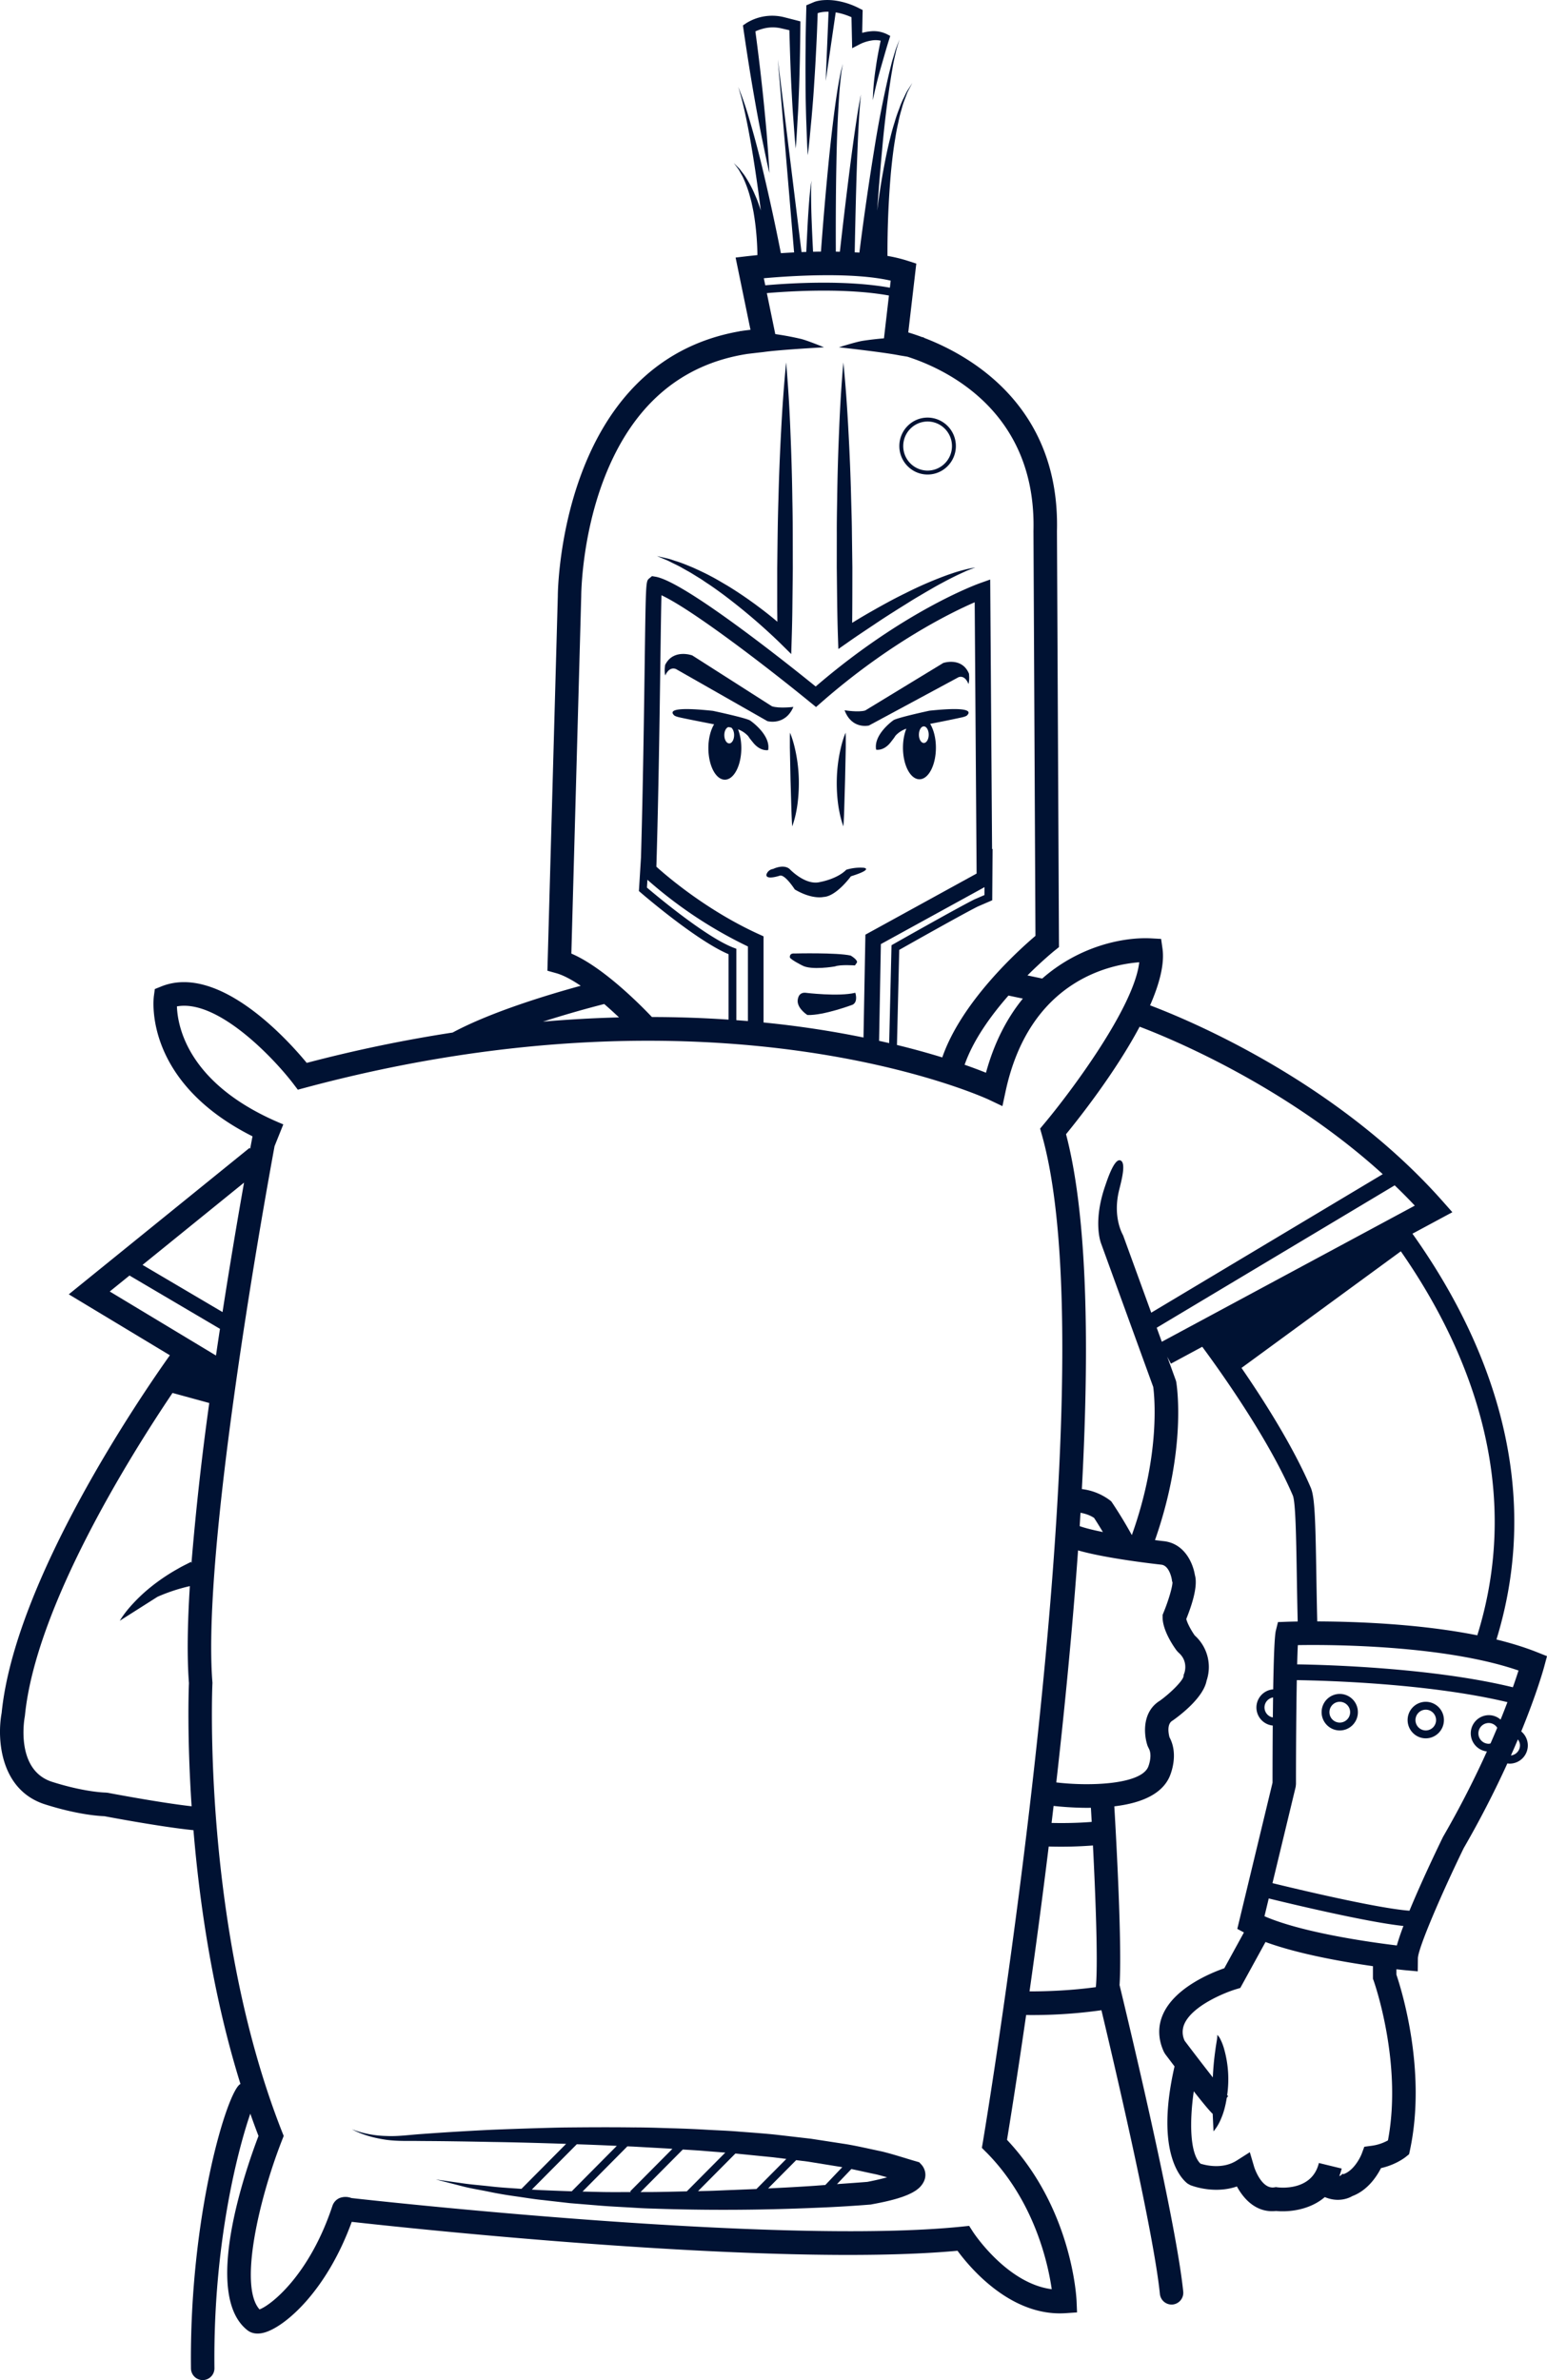 <svg width="52" height="80" viewBox="0 0 52 80" xmlns="http://www.w3.org/2000/svg">
    <g fill="none" fill-rule="evenodd">
        <path d="M0 0h52v79.883H0z"/>
        <path d="M51.092 58.665a.345.345 0 0 1-.305.34c.084-.187.162-.367.235-.54.04.057.07.124.07.2zm-1.049-.053a.349.349 0 0 1 0-.698.34.34 0 0 1 .284.16c-.07.169-.145.343-.225.526-.02.004-.038.012-.059.012zm-1.532 3.12-.014.025c-.22.453-.73 1.519-1.12 2.466-1.064-.077-3.792-.728-4.605-.927l.78-3.235.01-.094c0-1.217.01-2.523.028-3.494.91.013 4.425.104 7.08.74-.069.181-.145.378-.23.587a.602.602 0 0 0-.397-.15.612.612 0 0 0-.063 1.22c-.38.842-.863 1.813-1.47 2.862zm-6.008 2.677.144-.598c.79.193 3.315.797 4.527.925a8.456 8.456 0 0 0-.222.655c-.876-.106-3.171-.425-4.449-.982zm3.67 2.165c.01.028.976 2.752.481 5.369a1.556 1.556 0 0 1-.557.182l-.238.032-.083.225c-.058.155-.281.583-.617.696l-.034-.01-.063.058a.201.201 0 0 1-.043.015c.03-.08.058-.162.08-.251l-.767-.187c-.225.934-1.272.832-1.39.818l-.054-.008-.055.009c-.435.067-.672-.673-.674-.679l-.148-.503-.44.28c-.48.305-1.051.158-1.218.105-.37-.352-.366-1.459-.226-2.432.33.42.542.672.636.758l.003.064.024.523s.038-.04.092-.12c.055-.079.122-.198.18-.348.077-.183.135-.412.174-.657l.045-.058a.7.7 0 0 1-.032-.033 3.737 3.737 0 0 0-.098-1.536 1.804 1.804 0 0 0-.142-.367.475.475 0 0 0-.065-.095c-.023-.027-.035-.02-.036-.022 0-.001.015.014.01.033 0 .025-.006.06-.01.105-.013.09-.037.218-.056.37a9.42 9.42 0 0 0-.085.917 90.509 90.509 0 0 1-.945-1.23.674.674 0 0 1-.01-.57c.267-.605 1.336-1.043 1.725-1.162l.154-.046.847-1.544c1.104.406 2.607.668 3.611.812v.422l.024.065zm-3.669-9.182c0-.172.126-.309.288-.338l-.008.673a.344.344 0 0 1-.28-.335zm-.773-11.413 5.356-3.92c2.167 3.113 4.186 7.721 2.57 12.907-1.906-.38-4.021-.462-5.38-.467a205.43 205.43 0 0 1-.031-1.621c-.03-1.761-.049-2.554-.187-2.875-.597-1.391-1.57-2.923-2.328-4.024zm-2.679-.88-.171-.471 7.999-4.786c.23.22.456.447.676.682L39.052 45.1zm.337 7.988.008.066.014.027c.002.153-.134.62-.302 1.026l-.03.074v.08c0 .461.394 1.014.473 1.12l.06.065c.334.285.21.66.196.697l-.02.05-.006.056c-.026.143-.407.535-.789.813-.619.379-.545 1.16-.418 1.523l.034.073c.125.21.027.537-.02.644-.265.579-1.951.646-3.083.51.063-.558.125-1.125.186-1.698.23-2.185.412-4.219.545-6.101.98.282 2.72.471 2.798.48.279.03.353.493.354.495zm-4.783 13.848c.203-1.431.426-3.086.645-4.87a13.835 13.835 0 0 0 1.487-.035c.079 1.55.172 3.807.103 4.696l-.005.063v.003c-.402.056-1.203.144-2.23.143zm2.063-6.172.027.475c-.521.042-1.01.043-1.349.035l.068-.572c.21.023.646.064 1.156.064l.098-.002zm-3.52 11.576c1.613 1.626 2.076 3.72 2.203 4.606-1.509-.192-2.633-1.906-2.645-1.925l-.131-.204-.24.025c-6.138.63-19.605-.857-20.524-.96a.549.549 0 0 0-.405.003.436.436 0 0 0-.233.26c-.765 2.311-2.05 3.33-2.45 3.48-.709-.784-.003-3.752.755-5.685l.057-.146-.058-.146c-2.695-6.853-2.342-14.98-2.338-15.062l.001-.025-.002-.025c-.347-4.429 1.665-15.701 2.09-18.01l.294-.732c-3.191-1.306-3.552-3.275-3.576-3.966 1.377-.25 3.26 1.749 3.904 2.59l.16.21.254-.068c14-3.753 22.892.364 22.98.406l.45.214.105-.49c.798-3.72 3.497-4.27 4.494-4.345-.172 1.515-2.315 4.375-3.197 5.428l-.135.162.057.204c2.314 8.16-1.938 33.597-1.98 33.854l-.035.202.144.145zM3.621 60.259l-.073-.007c-.006 0-.683-.008-1.792-.359-1.242-.392-.938-2.112-.925-2.184l.006-.036c.355-3.644 3.505-8.69 4.962-10.853l1.235.338a95.744 95.744 0 0 0-.598 5.38l-.014-.041-.123.063c-.078.04-.19.093-.32.17-.261.144-.596.36-.903.607a5.508 5.508 0 0 0-.77.75c-.185.224-.28.39-.28.39l1.269-.806a6.01 6.01 0 0 1 1.086-.358c-.078 1.257-.098 2.38-.03 3.26-.01.225-.064 1.836.09 4.14-1.058-.118-2.8-.45-2.82-.454zm.73-17.387 3.043 1.793c-.045.295-.09.594-.134.897L3.689 43.41l.664-.537zm3.13 1.23-2.69-1.586 3.412-2.765a211.564 211.564 0 0 0-.723 4.351zM20.31 33.747c.174.15.342.304.497.45a42.5 42.5 0 0 0-2.557.143 36.13 36.13 0 0 1 2.06-.593zm9.299-2.014 3.484-1.914-.002.266-.337.145c-.61.307-2.636 1.455-2.722 1.504l-.065.037-.079 3.29a25.75 25.75 0 0 0-.339-.076l.06-3.252zm-4.098-.331c-1.763-.802-3.106-1.961-3.448-2.27.073-2.412.109-5.024.135-6.94.013-.92.024-1.749.036-2.184 1.001.463 3.458 2.337 5.024 3.617l.172.14.166-.146c2.309-2.022 4.371-3.03 5.167-3.375l.064 9.118-3.738 2.054-.064 3.457a32.895 32.895 0 0 0-3.36-.505v-2.896l-.154-.07zm-.845.456c-.926-.35-2.61-1.76-2.92-2.024l.016-.263a14.71 14.71 0 0 0 3.378 2.242v2.507l-.389-.03v-2.4l-.085-.032zm-5.129-11.821c0-.02.005-1.98.776-3.968.94-2.424 2.559-3.826 4.815-4.174.128-.015.324-.039.521-.06.538-.08 2.049-.161 2.049-.161s-.57-.236-.79-.286a9.69 9.69 0 0 0-.815-.153l-.033-.005-.284-1.378c.803-.068 2.664-.18 4.104.081l-.167 1.439c-.263.022-.517.053-.71.083-.222.033-.804.218-.804.218s1.503.165 2.035.272l.266.044c1.225.392 4.342 1.789 4.238 5.857l.067 13.61c-.559.475-2.483 2.206-3.132 4.086a26.479 26.479 0 0 0-1.523-.418l.076-3.196c.36-.204 2.102-1.187 2.638-1.457l.488-.211.012-1.724h-.017l-.063-9.057-.348.124c-.105.038-2.566.932-5.518 3.472-.901-.73-4.4-3.522-5.382-3.69l-.12-.02-.094.077c-.113.096-.113.096-.15 2.743-.025 1.836-.059 4.31-.126 6.633l-.07 1.132.05.043c.078.068 1.888 1.627 2.963 2.079v2.2a39.166 39.166 0 0 0-2.576-.088c-.461-.485-1.674-1.692-2.708-2.132l.332-12.015zM29.912 9.67c-1.502-.272-3.395-.15-4.188-.08l-.05-.237c.89-.08 2.961-.218 4.265.08l-.027.237zm3.986 23.793.484.102c-.518.636-.956 1.453-1.24 2.492a16.501 16.501 0 0 0-.718-.268c.29-.833.886-1.657 1.474-2.326zm2.421 17.385c.129.022.304.07.457.172.05.076.153.237.296.475-.3-.06-.574-.126-.78-.198l.027-.449zm10.16-11.382-7.782 4.656-.945-2.598c-.002-.009-.365-.593-.134-1.523.079-.32.245-.927.04-.998-.207-.072-.445.671-.516.878-.4 1.173-.151 1.855-.133 1.907l1.755 4.83c.037.268.258 2.25-.719 4.98a14.868 14.868 0 0 0-.659-1.086l-.034-.049-.047-.037a1.953 1.953 0 0 0-.94-.375c.294-5.463.117-9.46-.532-11.928.442-.54 1.66-2.082 2.474-3.613.936.353 4.864 1.947 8.172 4.956zm4.374 17.247c-2.707-.66-6.308-.756-7.251-.77.007-.262.014-.484.023-.647.136-.002.308-.004.51-.004 1.367 0 4.672.087 6.908.858-.047.145-.11.336-.19.563zM52 55.667l-.327-.13c-.423-.169-.886-.31-1.372-.43 1.7-5.535-.523-10.41-2.824-13.64l1.342-.722-.334-.377c-3.579-4.037-8.545-6.093-9.827-6.576.31-.71.492-1.382.417-1.91l-.046-.323-.323-.018c-.927-.052-2.42.25-3.673 1.35l-.497-.105c.507-.505.9-.824.91-.832l.15-.12-.068-13.98c.107-4.22-2.936-5.916-4.48-6.503l.003-.015-.047-.002a7.601 7.601 0 0 0-.474-.16l.27-2.314-.31-.1a4.99 4.99 0 0 0-.659-.158 30.85 30.85 0 0 1 .117-2.819c.038-.386.082-.772.144-1.13.028-.18.06-.353.098-.515.032-.164.07-.317.113-.456a2.81 2.81 0 0 1 .122-.377c.043-.11.074-.21.118-.282l.124-.238-.144.227c-.051.07-.09.166-.143.274-.055.107-.107.23-.155.37a4.624 4.624 0 0 0-.153.45 7.277 7.277 0 0 0-.143.512c-.093.357-.17.743-.241 1.129-.083.456-.15.913-.203 1.332.043-.612.099-1.329.166-2.045a36.11 36.11 0 0 1 .318-2.566c.032-.173.055-.334.088-.473.032-.139.057-.261.084-.36l.094-.31-.116.302c-.033.097-.066.218-.109.356-.043.138-.077.296-.122.468A36.372 36.372 0 0 0 29.39 5a99.771 99.771 0 0 0-.503 3.491 14.593 14.593 0 0 0-.157-.01c.009-.479.029-1.494.06-2.512.022-.7.05-1.399.081-1.923.028-.524.07-.871.07-.871s-.074.342-.151.863c-.08.52-.174 1.214-.261 1.91a202.56 202.56 0 0 0-.298 2.513 23.26 23.26 0 0 0-.136-.003c-.003-.57-.005-1.778.02-2.99a45.73 45.73 0 0 1 .094-2.288c.023-.311.051-.57.074-.75l.047-.283-.07.278c-.036.179-.086.436-.132.745-.095.62-.192 1.45-.275 2.281a124.82 124.82 0 0 0-.258 3.006c-.09 0-.178.002-.265.005a73.551 73.551 0 0 1-.046-1.006 25.679 25.679 0 0 1-.021-.952c0-.13.003-.238.008-.314.006-.075.013-.118.013-.118s-.011.042-.024.117a5.355 5.355 0 0 0-.038.313c-.026.26-.05.606-.07.953-.02.374-.038.747-.05 1.013l-.16.005-.797-6.477.547 6.489c-.155.007-.304.016-.444.025a72.035 72.035 0 0 0-.582-2.691 32.165 32.165 0 0 0-.537-2.008 10.38 10.38 0 0 0-.22-.649l-.093-.241.072.248c.045.159.103.387.162.663.12.551.249 1.293.358 2.037.062.412.117.824.166 1.205-.03-.093-.063-.184-.095-.275-.039-.112-.09-.219-.133-.323a4.126 4.126 0 0 0-.295-.543c-.049-.076-.103-.14-.147-.198-.04-.06-.088-.104-.125-.141l-.114-.116.097.13c.03.042.07.09.103.155.034.064.078.131.115.21.074.16.148.351.21.561.027.107.062.214.084.328.023.113.05.226.067.342.077.461.109.928.117 1.278l.001.093c-.173.017-.282.03-.306.032l-.427.05.5 2.428c-.108.014-.217.025-.321.043l-.033-.001v.007c-6.073 1.054-6.123 8.823-6.122 8.893l-.35 12.601.298.083c.246.07.53.225.822.423-1.055.288-3.005.872-4.306 1.572-1.55.238-3.185.568-4.904 1.02-.638-.774-2.955-3.35-4.893-2.568l-.213.086-.031.23c-.017.122-.343 2.88 3.314 4.72l-.078.418-.022-.028-6.075 4.921 3.398 2.048C4.743 46.913.5 53.1.055 57.578c-.16.864-.055 2.593 1.466 3.073 1.09.345 1.81.389 1.986.395.268.05 1.968.369 2.996.47.204 2.458.646 5.532 1.58 8.532l-.006.002c-.438.236-1.717 4.423-1.658 9.557a.396.396 0 0 0 .394.393h.005a.396.396 0 0 0 .39-.402c-.05-4.25.824-7.45 1.206-8.553.088.25.179.5.275.749-.444 1.162-1.898 5.347-.367 6.534.071.055.18.108.337.108.074 0 .16-.012.256-.042.696-.214 2.07-1.408 2.908-3.713 1.59.178 14.145 1.546 20.362.972.432.587 1.806 2.22 3.634 2.098l.384-.026-.016-.388c-.006-.128-.158-3.098-2.338-5.412.086-.525.333-2.054.643-4.197l.149.002a16.67 16.67 0 0 0 2.382-.162c.47 1.97 1.753 7.461 1.965 9.536a.396.396 0 0 0 .433.355.396.396 0 0 0 .351-.436c-.255-2.497-1.95-9.516-2.14-10.3.087-1.32-.112-4.921-.176-6.008.981-.117 1.603-.445 1.85-.981.034-.076.324-.747.005-1.34-.026-.098-.103-.44.098-.558l.03-.02c.31-.222 1.018-.785 1.119-1.327a1.424 1.424 0 0 0-.398-1.517c-.123-.173-.252-.414-.285-.554.278-.693.374-1.189.289-1.478-.066-.406-.35-1.06-1.044-1.138-.004 0-.119-.013-.297-.035 1.08-3.082.73-5.225.714-5.318a.43.43 0 0 0-.019-.067l-.283-.779.124.233 1.053-.568c.658.89 2.236 3.114 3.044 4.998.092.214.112 1.384.133 2.623.008.49.017 1.033.031 1.613-.235.004-.368.009-.368.009l-.295.011-.072.29c-.046.185-.073 1.013-.089 1.971A.611.611 0 0 0 42.782 58a264.18 264.18 0 0 0-.008 1.921l-1.184 4.913.223.12-.66 1.203c-.453.158-1.666.654-2.061 1.548-.179.403-.167.842.033 1.268l.042.07.313.413c-.668 2.924.247 3.794.439 3.939l.087.05c.037.015.786.315 1.571.047.24.444.67.894 1.316.824.07.007.146.011.227.01.427 0 .985-.112 1.411-.477.156.065.304.092.437.092.206 0 .377-.06.489-.126.517-.195.82-.66.963-.94.492-.112.797-.348.834-.378l.11-.089.03-.138c.57-2.68-.295-5.423-.456-5.898v-.181l.288.031.43.039.004-.434c.003-.34.8-2.186 1.54-3.707a33.417 33.417 0 0 0 1.468-2.848c.026.004.051.008.078.008a.612.612 0 0 0 .388-1.083c.534-1.305.758-2.126.774-2.186l.092-.343z" fill="#001233"/>
        <path d="M0 0h52v79.883H0z"/>
        <path d="M22.665 18.952c.096.046.19.092.282.147l.277.156.27.167c.092.053.177.117.266.175.178.114.348.24.52.364a20.015 20.015 0 0 1 1.928 1.64l.388.383.017-.556c.012-.385.02-.77.023-1.156l.013-1.155c-.002-.77.002-1.54-.015-2.311-.01-.77-.033-1.541-.066-2.312a48.73 48.73 0 0 0-.143-2.312c-.076.77-.13 1.54-.169 2.31a78.02 78.02 0 0 0-.091 2.31c-.025.771-.03 1.542-.04 2.312v1.156c-.001.21.003.419.005.628a12.501 12.501 0 0 0-.598-.476 13.453 13.453 0 0 0-1.073-.732c-.188-.109-.372-.222-.565-.322-.19-.103-.388-.192-.584-.283-.2-.083-.399-.168-.606-.23-.103-.033-.203-.072-.31-.092l-.313-.073.296.124c.099.039.192.093.288.138" fill="#001233"/>
        <path d="M0 0h52v79.883H0z"/>
        <path d="m28.18 21.815.355-.249c.334-.234.68-.46 1.021-.689.343-.227.692-.444 1.041-.662.175-.11.353-.212.53-.317.178-.102.355-.208.537-.303.18-.098.364-.192.55-.281l.28-.129.29-.113a5.195 5.195 0 0 0-.607.145c-.1.029-.198.066-.298.098a12.853 12.853 0 0 0-1.435.619c-.375.182-.74.382-1.102.588a19.65 19.65 0 0 0-.698.413c.007-.622.006-1.244.007-1.866l-.015-1.148c-.002-.383-.016-.765-.026-1.148-.018-.765-.05-1.53-.092-2.296-.04-.765-.093-1.53-.17-2.295a47.433 47.433 0 0 0-.143 2.297 76.112 76.112 0 0 0-.065 2.297c-.006.383-.014.765-.012 1.148l-.001 1.148c.01.766.012 1.531.038 2.297l.015.446z" fill="#001233"/>
        <path d="M0 0h52v79.883H0z"/>
        <path d="M25.378 3.402c.07.403.147.806.226 1.208.086.402.161.805.258 1.205-.017-.412-.055-.82-.083-1.23a72.742 72.742 0 0 0-.388-3.53l.044-.02c.054-.022.109-.042.165-.057a1.266 1.266 0 0 1 .682-.02l.252.058c.016.637.037 1.275.068 1.913.019.344.035.688.062 1.032.026.344.047.687.082 1.031.031-.344.047-.688.067-1.032.023-.344.034-.688.048-1.033.023-.688.036-1.376.042-2.064l.001-.144-.146-.038-.38-.097a1.647 1.647 0 0 0-1.2.14c-.035.019-.063.034-.105.062l-.1.067.017.122c.117.81.244 1.62.388 2.427" fill="#001233"/>
        <path d="M0 0h52v79.883H0z"/>
        <path d="M27.152 5.217c.053-.408.084-.817.125-1.225.036-.408.069-.816.093-1.225.028-.408.05-.817.07-1.226.02-.365.032-.73.045-1.097l.02-.008c.022-.008.009-.002.026-.008a1.169 1.169 0 0 1 .32-.033l-.097 2.328.337-2.306c.18.028.358.086.53.161l.017.767.006.276.238-.124a1.332 1.332 0 0 1 .413-.136.809.809 0 0 1 .307.006c-.064.31-.125.619-.167.932a8.086 8.086 0 0 0-.096 1.07c.072-.35.155-.694.252-1.037.1-.34.193-.684.3-1.02l.033-.104-.104-.055a1.01 1.01 0 0 0-.56-.1 1.712 1.712 0 0 0-.268.048c-.004 0-.008.002-.011.003l.013-.65.003-.116-.106-.054a2.565 2.565 0 0 0-.802-.263 1.913 1.913 0 0 0-.436-.014 1.26 1.26 0 0 0-.227.04.568.568 0 0 0-.068.024l-.045.019-.09.038-.119.05-.002.126c-.01.409-.021.817-.022 1.227-.005.409-.007.818-.003 1.228 0 .409.01.818.021 1.228.018.41.025.82.054 1.23" fill="#001233"/>
        <path d="M0 0h52v79.883H0z"/>
        <path d="M31.18 14.168c.451 0 .819.37.819.825a.823.823 0 0 1-.82.825.823.823 0 0 1-.818-.825c0-.455.367-.825.819-.825m0 1.782c.524 0 .95-.43.95-.957a.955.955 0 0 0-.95-.957c-.524 0-.95.429-.95.957s.426.957.95.957" fill="#001233"/>
        <path d="M0 0h52v79.883H0z"/>
        <path d="M24.511 24.987c-.09 0-.164-.125-.164-.279 0-.138.06-.248.139-.27l.094.018c.056.044.096.14.096.252 0 .154-.074.28-.165.28m1.309.224c.096-.514-.598-.989-.598-.989-.108-.086-1.26-.33-1.26-.33-1.584-.17-1.386.073-1.296.156 0 0 .038.031.158.059.201.047.732.151 1.179.238-.117.194-.192.478-.192.798 0 .587.248 1.063.554 1.063.305 0 .553-.476.553-1.063 0-.237-.042-.453-.11-.63a.889.889 0 0 1 .341.228c.058.086.036.058.165.218.249.309.506.252.506.252" fill="#001233"/>
        <path d="M0 0h52v79.883H0z"/>
        <path d="M26.55 24.767v.359l.022 1.076.032 1.075c.01.295.024.497.024.497s.078-.19.135-.485c.06-.295.097-.694.088-1.093a5.15 5.15 0 0 0-.143-1.089c-.07-.292-.153-.479-.153-.479l-.006.139" fill="#001233"/>
        <path d="M0 0h52v79.883H0z"/>
        <path d="M28.064 32.484c.183-.07.673-.034.673-.034l.062-.088c.06-.087-.204-.243-.204-.243-.45-.105-1.88-.07-1.88-.07-.203-.018-.162.14-.162.14.06.086.408.26.408.26.306.175 1.103.035 1.103.035" fill="#001233"/>
        <path d="M0 0h52v79.883H0z"/>
        <path d="M27.072 33.368c-.277-.017-.26.296-.26.296.018.262.329.453.329.453.554.018 1.522-.348 1.522-.348.19-.105.086-.4.086-.4-.553.138-1.677 0-1.677 0" fill="#001233"/>
        <path d="M0 0h52v79.883H0z"/>
        <path d="M26.54 29.208c-.208-.175-.554 0-.554 0a.272.272 0 0 0-.225.191c-.017.192.452.034.452.034.173-.052.503.464.503.464.588.348.965.252.965.252.432-.018.92-.694.92-.694.777-.244.437-.287.437-.287a1.607 1.607 0 0 0-.591.066c-.311.314-.87.41-.87.41-.501.139-1.037-.436-1.037-.436" fill="#001233"/>
        <path d="M0 0h52v79.883H0z"/>
        <path d="m22.713 22.483 3.082 1.756s.594.168.874-.478c0 0-.487.059-.723-.022L23.27 22.03s-.638-.237-.913.321c0 0-.035.197.004.354 0 0 .114-.303.35-.222" fill="#001233"/>
        <path d="M0 0h52v79.883H0z"/>
        <path d="M31.053 24.973c-.091 0-.165-.124-.165-.278 0-.154.074-.28.165-.28.09 0 .164.126.164.28 0 .154-.074.278-.164.278m.19-1.085s-1.114.239-1.218.325c0 0-.67.471-.575.985 0 0 .25.058.49-.25.123-.159.102-.13.158-.216 0 0 .126-.156.367-.24-.07.179-.113.398-.113.638 0 .587.248 1.063.554 1.063.305 0 .553-.476.553-1.063 0-.321-.076-.605-.193-.8a42.2 42.2 0 0 0 1.082-.221c.115-.027.152-.058.152-.058.087-.083.278-.324-1.257-.163" fill="#001233"/>
        <path d="M0 0h52v79.883H0z"/>
        <path d="M28.35 27.774s.015-.202.025-.497l.031-1.075.023-1.076v-.36l-.006-.138s-.083.187-.153.48a5.135 5.135 0 0 0-.142 1.088c-.01.399.027.798.088 1.093.056.296.134.485.134.485" fill="#001233"/>
        <path d="M0 0h52v79.883H0z"/>
        <path d="m29.208 24.386 3.018-1.627c.23-.071.328.236.328.236.043-.156.016-.354.016-.354-.242-.569-.862-.358-.862-.358l-2.625 1.598c-.23.07-.694-.008-.694-.008.244.657.82.513.82.513" fill="#001233"/>
        <path d="M0 0h52v79.883H0z"/>
        <path d="M29.16 73.337c-.34.028-.683.051-1.026.076l.483-.507c.28.058.556.122.835.179.124.03.245.065.367.099-.212.059-.434.109-.66.153zm-4.517.272c-.303.01-.606.028-.909.034l-.27.006 1.255-1.264c.032.003.065.005.097.009l1.173.117.442.055-1.004 1.011-.784.032zm-3.112.071 1.42-1.43c.23.014.46.026.688.045.246.021.493.039.74.059l-1.293 1.302c-.39.009-.78.02-1.171.023l-.384.001zm-1.436-.005-.514-.012 1.508-1.52.19.008 1.18.066.143.01-1.42 1.43.023.024h-.2c-.303.001-.607.003-.91-.006zm-1.819-.057a8.44 8.44 0 0 1-.4-.022l1.512-1.523c.449.015.897.033 1.345.054l-1.515 1.527c-.314-.01-.628-.022-.942-.036zm10.036-.775-.57.599-.373.028c-.516.035-1.033.063-1.55.087l.943-.95.394.049 1.156.187zm2.736.025a.387.387 0 0 0-.031-.053c-.012-.017-.022-.034-.054-.068l-.067-.07-.082-.023c-.392-.113-.783-.245-1.177-.34-.396-.082-.79-.176-1.187-.243l-1.19-.183-1.192-.138c-.397-.041-.795-.069-1.192-.099-.398-.035-.796-.046-1.193-.07a38.221 38.221 0 0 0-1.193-.048c-.397-.013-.795-.027-1.192-.026-.795-.01-1.59-.005-2.383.003-.794.018-1.587.044-2.38.076a92.46 92.46 0 0 0-2.377.144c-.399.027-.788.085-1.177.065a3.442 3.442 0 0 1-1.152-.225c.351.188.744.293 1.141.351.402.058.805.034 1.197.043.791.003 1.582.017 2.373.032.79.012 1.581.034 2.371.06l.118.004-1.501 1.512-.16-.011c-.303-.02-.606-.039-.907-.075-.302-.034-.606-.056-.907-.1l-.905-.13.888.228c.296.078.598.122.898.185.3.063.601.113.904.155.303.042.605.095.91.125l.911.104.915.075c.305.027.61.043.916.06.305.016.61.04.916.046a68.318 68.318 0 0 0 3.668.031 75.67 75.67 0 0 0 1.834-.056 44.35 44.35 0 0 0 1.835-.108l.017-.001.017-.003c.3-.056.6-.115.908-.208.078-.026.153-.047.234-.081.079-.028.162-.067.246-.11.044-.025.089-.052.133-.081.052-.043.094-.067.151-.135a.697.697 0 0 0 .115-.181.505.505 0 0 0-.017-.433z" fill="#001233"/>
        <path d="M0 0h52v79.883H0z"/>
        <path d="M45.033 57.9a.348.348 0 0 1-.346-.35c0-.192.155-.349.346-.349a.349.349 0 0 1 0 .699m0-.964a.612.612 0 0 0-.609.615c0 .338.274.613.61.613.336 0 .609-.275.609-.613a.612.612 0 0 0-.61-.615" fill="#001233"/>
        <path d="M0 0h52v79.883H0z"/>
        <path d="M47.925 58.164a.348.348 0 0 1-.346-.349c0-.192.155-.349.346-.349.191 0 .346.157.346.35a.348.348 0 0 1-.346.348m0-.963a.612.612 0 0 0-.61.614c0 .339.274.614.61.614.336 0 .61-.275.61-.614a.612.612 0 0 0-.61-.614" fill="#001233"/>
    </g>
</svg>
